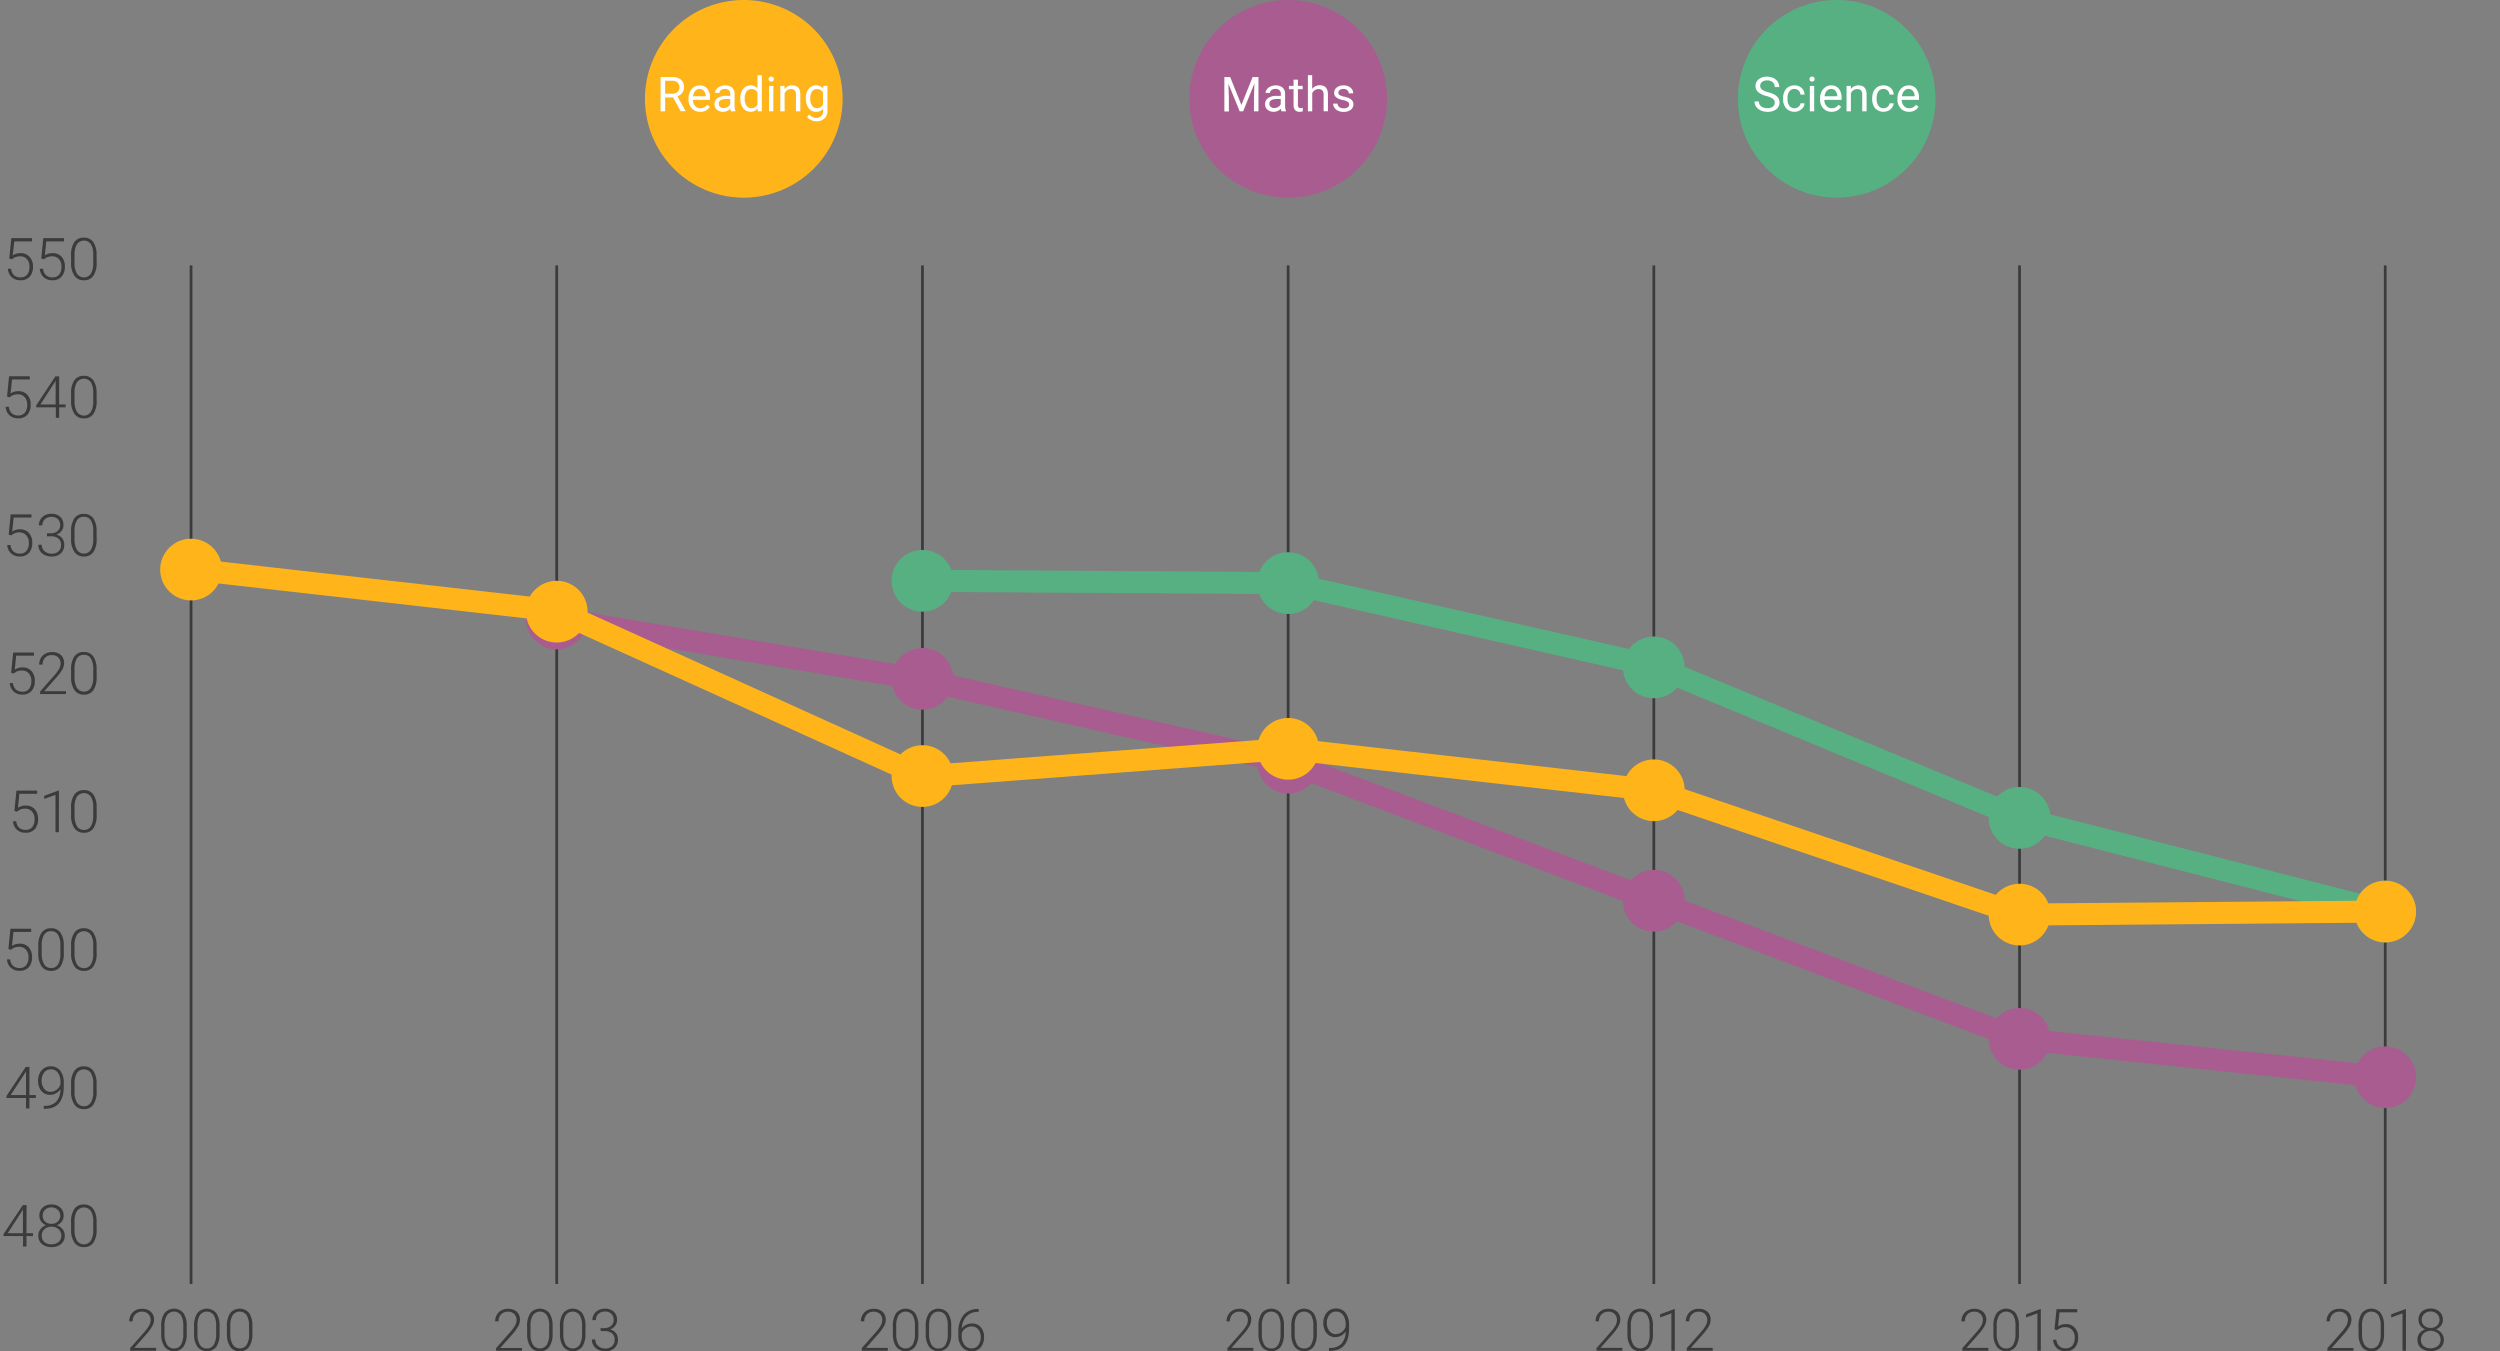 <svg xmlns="http://www.w3.org/2000/svg" width="985" height="532.42"><rect width="100%" height="100%" fill="#808080" stroke="none"/><defs><style>.cls-1,.cls-3,.cls-5,.cls-8{fill:none}.cls-1{stroke:#3b3b3b;stroke-width:1.08px}.cls-1,.cls-3,.cls-5,.cls-8{stroke-miterlimit:10}.cls-2{fill:#3b3b3b}.cls-3{stroke:#a85c8f}.cls-3,.cls-5,.cls-8{stroke-linecap:round;stroke-width:8.68px}.cls-5{stroke:#57b082}.cls-6{fill:#a85c8f}.cls-7{fill:#57b082}.cls-8{stroke:#ffb41a}.cls-9{fill:#ffb41a}.cls-10{fill:#fff}</style></defs><g id="bubbles"><path class="cls-1" d="M795.7 505.9V104.57M75.27 505.9V104.57M219.35 505.9V104.57M363.44 505.9V104.57M507.53 505.9V104.57M651.61 505.9V104.57M939.78 505.9V104.57"/><path class="cls-2" d="M10.43 485.88H13V487h-2.57v4.13H9.08V487H1.39v-.77L9 474.8h1.47zm-7.39 0h6v-9.34l-.6 1zM25.08 479a3.68 3.68 0 0 1-.74 2.27 4.25 4.25 0 0 1-1.95 1.48 4.79 4.79 0 0 1 2.27 1.56 3.9 3.9 0 0 1 .85 2.5 4.15 4.15 0 0 1-1.43 3.33 5.6 5.6 0 0 1-3.77 1.22 5.59 5.59 0 0 1-3.79-1.22 4.17 4.17 0 0 1-1.42-3.33 4 4 0 0 1 .82-2.49 4.61 4.61 0 0 1 2.25-1.57 4.17 4.17 0 0 1-1.94-1.48 3.85 3.85 0 0 1-.71-2.27 4.18 4.18 0 0 1 1.3-3.23 4.91 4.91 0 0 1 3.47-1.21 4.9 4.9 0 0 1 3.47 1.22 4.16 4.16 0 0 1 1.32 3.22zm-.92 7.82a3.21 3.21 0 0 0-1.09-2.51 4 4 0 0 0-2.78-1 4 4 0 0 0-2.77 1 3.23 3.23 0 0 0-1.08 2.53 3.15 3.15 0 0 0 1 2.48 4.11 4.11 0 0 0 2.83.93 4.14 4.14 0 0 0 2.8-.92 3.15 3.15 0 0 0 1.09-2.5zm-.42-7.82a3.13 3.13 0 0 0-1-2.34 3.42 3.42 0 0 0-2.48-.94 3.47 3.47 0 0 0-2.48.9 3.16 3.16 0 0 0-.95 2.38 3 3 0 0 0 .95 2.31 3.51 3.51 0 0 0 2.49.88 3.56 3.56 0 0 0 2.48-.88 3 3 0 0 0 .99-2.31zM38.08 484.33a9 9 0 0 1-1.27 5.25 4.26 4.26 0 0 1-3.74 1.79 4.32 4.32 0 0 1-3.71-1.75A8.71 8.71 0 0 1 28 484.5v-2.93a8.89 8.89 0 0 1 1.28-5.22 4.34 4.34 0 0 1 3.74-1.78 4.34 4.34 0 0 1 3.71 1.72 8.56 8.56 0 0 1 1.32 5zm-1.34-2.93a8 8 0 0 0-.92-4.24 3.38 3.38 0 0 0-5.51 0 7.74 7.74 0 0 0-.94 4.15v3.21a8 8 0 0 0 .95 4.28 3.29 3.29 0 0 0 5.48 0 8 8 0 0 0 .94-4.24zM11.59 431.46h2.55v1.14h-2.55v4.13h-1.34v-4.13h-7.7v-.77l7.57-11.45h1.47zm-7.39 0h6.05v-9.34l-.6 1zM23.81 429.16a5 5 0 0 1-1.81 1.63 4.75 4.75 0 0 1-2.32.58 4.33 4.33 0 0 1-2.46-.72 4.74 4.74 0 0 1-1.65-2 6.56 6.56 0 0 1-.58-2.78 6.88 6.88 0 0 1 .62-2.94 5 5 0 0 1 1.74-2.06 4.61 4.61 0 0 1 2.58-.74 4.61 4.61 0 0 1 3.83 1.73 7.71 7.71 0 0 1 1.37 4.89V428q0 4.42-1.89 6.65t-5.76 2.22h-.24v-1.17h.47a5.94 5.94 0 0 0 4.5-1.7 7.14 7.14 0 0 0 1.6-4.84zm-3.93 1a3.89 3.89 0 0 0 2.42-.8 4.26 4.26 0 0 0 1.52-2.07v-.78a6.31 6.31 0 0 0-1-3.86 3.36 3.36 0 0 0-2.82-1.33 3.2 3.2 0 0 0-2.61 1.28 5.07 5.07 0 0 0-1 3.24 4.89 4.89 0 0 0 1 3.12 3.08 3.08 0 0 0 2.49 1.24zM38.08 429.91a9 9 0 0 1-1.27 5.25 4.26 4.26 0 0 1-3.74 1.84 4.32 4.32 0 0 1-3.71-1.75 8.73 8.73 0 0 1-1.36-5.17v-2.93a8.89 8.89 0 0 1 1.28-5.22 4.32 4.32 0 0 1 3.74-1.78 4.34 4.34 0 0 1 3.71 1.72 8.56 8.56 0 0 1 1.32 5zM36.74 427a7.94 7.94 0 0 0-.92-4.24 3.38 3.38 0 0 0-5.51 0 7.74 7.74 0 0 0-.94 4.15v3.21a8 8 0 0 0 .95 4.28 3.29 3.29 0 0 0 5.48 0 8 8 0 0 0 .94-4.24zM5.67 319.51l.8-8h8.17v1.24h-7l-.57 5.53a5.32 5.32 0 0 1 3.08-.9 4.56 4.56 0 0 1 3.53 1.44 5.48 5.48 0 0 1 1.32 3.86 5.82 5.82 0 0 1-1.28 4 4.6 4.6 0 0 1-3.61 1.42 5 5 0 0 1-3.46-1.19 4.87 4.87 0 0 1-1.51-3.33H6.4a3.94 3.94 0 0 0 1.13 2.53 3.66 3.66 0 0 0 2.55.86 3.21 3.21 0 0 0 2.65-1.11 5 5 0 0 0 .89-3.17 4.24 4.24 0 0 0-1-2.93 3.43 3.43 0 0 0-2.73-1.14 4.91 4.91 0 0 0-1.66.25 4.52 4.52 0 0 0-1.49.93zM23.2 327.89h-1.34v-14.74l-4.45 1.65v-1.25l5.59-2.07h.22zM38.08 321.07a9 9 0 0 1-1.27 5.25 4.26 4.26 0 0 1-3.74 1.79 4.31 4.31 0 0 1-3.71-1.76 8.68 8.68 0 0 1-1.36-5.11v-2.93a8.89 8.89 0 0 1 1.28-5.22 4.32 4.32 0 0 1 3.74-1.78 4.36 4.36 0 0 1 3.74 1.69 8.62 8.62 0 0 1 1.32 5.05zm-1.34-2.93a8 8 0 0 0-.92-4.25 3.39 3.39 0 0 0-5.51 0 7.74 7.74 0 0 0-.94 4.15v3.21a8 8 0 0 0 .95 4.28 3.08 3.08 0 0 0 2.75 1.47 3 3 0 0 0 2.73-1.45 8 8 0 0 0 .94-4.25zM3.31 373.93l.8-8h8.18v1.24h-7l-.58 5.53a5.34 5.34 0 0 1 3.08-.9 4.55 4.55 0 0 1 3.53 1.44 5.48 5.48 0 0 1 1.31 3.83 5.77 5.77 0 0 1-1.28 4 4.58 4.58 0 0 1-3.6 1.42 4.93 4.93 0 0 1-3.46-1.19 4.83 4.83 0 0 1-1.54-3.3H4a3.89 3.89 0 0 0 1.14 2.53 3.66 3.66 0 0 0 2.55.86 3.19 3.19 0 0 0 2.64-1.11 4.92 4.92 0 0 0 .89-3.17 4.25 4.25 0 0 0-1-2.93 3.42 3.42 0 0 0-2.72-1.14 5.24 5.24 0 0 0-1.67.25 4.52 4.52 0 0 0-1.49.93zM25.14 375.49a9 9 0 0 1-1.27 5.25 4.26 4.26 0 0 1-3.74 1.79 4.32 4.32 0 0 1-3.71-1.75 8.66 8.66 0 0 1-1.33-5.12v-2.93a8.89 8.89 0 0 1 1.28-5.22 4.3 4.3 0 0 1 3.74-1.78 4.34 4.34 0 0 1 3.71 1.72 8.56 8.56 0 0 1 1.32 5zm-1.35-2.93a8 8 0 0 0-.91-4.24 3.06 3.06 0 0 0-2.77-1.44 3.07 3.07 0 0 0-2.74 1.4 7.74 7.74 0 0 0-.94 4.15v3.21a7.92 7.92 0 0 0 .95 4.28 3.08 3.08 0 0 0 2.75 1.48 3 3 0 0 0 2.73-1.4 8 8 0 0 0 .93-4.25zM38.08 375.49a9 9 0 0 1-1.27 5.25 4.26 4.26 0 0 1-3.74 1.79 4.32 4.32 0 0 1-3.71-1.75 8.73 8.73 0 0 1-1.36-5.12v-2.93a8.89 8.89 0 0 1 1.28-5.22 4.32 4.32 0 0 1 3.74-1.78 4.34 4.34 0 0 1 3.71 1.72 8.56 8.56 0 0 1 1.32 5zm-1.34-2.93a7.94 7.94 0 0 0-.92-4.24 3.38 3.38 0 0 0-5.51 0 7.74 7.74 0 0 0-.94 4.15v3.21a8 8 0 0 0 .95 4.28 3.08 3.08 0 0 0 2.75 1.48A3 3 0 0 0 35.8 380a8 8 0 0 0 .94-4.25zM4.39 265.09l.8-8h8.18v1.24h-7l-.57 5.53a5.29 5.29 0 0 1 3.07-.9 4.55 4.55 0 0 1 3.53 1.44 5.46 5.46 0 0 1 1.31 3.83 5.74 5.74 0 0 1-1.28 4 4.55 4.55 0 0 1-3.6 1.43 5 5 0 0 1-3.46-1.19 4.88 4.88 0 0 1-1.52-3.33h1.27a3.92 3.92 0 0 0 1.14 2.53 3.66 3.66 0 0 0 2.55.86 3.17 3.17 0 0 0 2.64-1.11 4.94 4.94 0 0 0 .9-3.17 4.28 4.28 0 0 0-1-2.93 3.45 3.45 0 0 0-2.73-1.14 5.25 5.25 0 0 0-1.67.24 4.74 4.74 0 0 0-1.49.94zM26 273.47H15.79v-1l5.6-6.35a15 15 0 0 0 1.94-2.65 4.56 4.56 0 0 0 .53-2 3.28 3.28 0 0 0-.91-2.45 3.39 3.39 0 0 0-2.5-.9 3.55 3.55 0 0 0-2.67 1 3.83 3.83 0 0 0-1 2.74h-1.35a5.16 5.16 0 0 1 .62-2.51 4.48 4.48 0 0 1 1.78-1.78 5.27 5.27 0 0 1 2.62-.65 4.92 4.92 0 0 1 3.55 1.15 4.2 4.2 0 0 1 1.26 3.21 5.4 5.4 0 0 1-.71 2.51 19.12 19.12 0 0 1-2.55 3.39l-4.56 5.15H26zM38.08 266.65a9 9 0 0 1-1.27 5.25 4.29 4.29 0 0 1-3.74 1.79 4.31 4.31 0 0 1-3.71-1.76 8.68 8.68 0 0 1-1.36-5.11v-2.93a9 9 0 0 1 1.28-5.23 4.33 4.33 0 0 1 3.74-1.77 4.36 4.36 0 0 1 3.71 1.71 8.6 8.6 0 0 1 1.32 5zm-1.34-2.93a8 8 0 0 0-.92-4.25 3 3 0 0 0-2.77-1.47 3.06 3.06 0 0 0-2.74 1.4 7.73 7.73 0 0 0-.94 4.14v3.22a8 8 0 0 0 .95 4.27 3.29 3.29 0 0 0 5.48 0 8 8 0 0 0 .94-4.25zM3.41 210.67l.8-8h8.18v1.25h-7l-.58 5.53a5.34 5.34 0 0 1 3.08-.9A4.55 4.55 0 0 1 11.4 210a5.45 5.45 0 0 1 1.31 3.82 5.8 5.8 0 0 1-1.28 4 4.58 4.58 0 0 1-3.6 1.43 5 5 0 0 1-3.46-1.19 4.86 4.86 0 0 1-1.52-3.34h1.29a3.92 3.92 0 0 0 1.14 2.54 3.64 3.64 0 0 0 2.55.86 3.16 3.16 0 0 0 2.64-1.12 4.89 4.89 0 0 0 .89-3.16 4.24 4.24 0 0 0-1-2.93 3.43 3.43 0 0 0-2.73-1.14A5.19 5.19 0 0 0 6 210a4.57 4.57 0 0 0-1.49.94zM18.51 210.14h1.39a4.7 4.7 0 0 0 2-.41 2.94 2.94 0 0 0 1.8-2.73 3.33 3.33 0 0 0-.89-2.46 3.45 3.45 0 0 0-2.55-.88 3.64 3.64 0 0 0-2.58.92 3.16 3.16 0 0 0-1 2.44h-1.35a4.34 4.34 0 0 1 2.41-4.02 5.56 5.56 0 0 1 2.52-.57 4.87 4.87 0 0 1 3.5 1.21A4.35 4.35 0 0 1 25 207a3.58 3.58 0 0 1-.74 2.17 4.51 4.51 0 0 1-2.05 1.49 4.16 4.16 0 0 1 2.31 1.46 4 4 0 0 1 .79 2.48A4.42 4.42 0 0 1 24 218a5.18 5.18 0 0 1-3.66 1.28 6.08 6.08 0 0 1-2.68-.58 4.34 4.34 0 0 1-2.56-4.08h1.35a3.24 3.24 0 0 0 1.09 2.54 4 4 0 0 0 2.8 1 3.84 3.84 0 0 0 2.71-.9 3.33 3.33 0 0 0 1-2.59 3.06 3.06 0 0 0-1.05-2.5 4.74 4.74 0 0 0-3.09-.86h-1.4zM38.08 212.23a9 9 0 0 1-1.27 5.25 4.29 4.29 0 0 1-3.74 1.79 4.33 4.33 0 0 1-3.71-1.76A8.68 8.68 0 0 1 28 212.4v-2.93a9 9 0 0 1 1.28-5.23 4.33 4.33 0 0 1 3.74-1.77 4.36 4.36 0 0 1 3.71 1.71 8.6 8.6 0 0 1 1.32 5zm-1.34-2.93a8 8 0 0 0-.92-4.25 3 3 0 0 0-2.77-1.43 3.06 3.06 0 0 0-2.74 1.4 7.7 7.7 0 0 0-.94 4.14v3.21a8 8 0 0 0 .95 4.28 3.29 3.29 0 0 0 5.48 0 8 8 0 0 0 .94-4.25zM2.77 156.25l.79-8h8.18v1.25h-7l-.57 5.53a5.29 5.29 0 0 1 3.07-.9 4.57 4.57 0 0 1 3.53 1.43 5.45 5.45 0 0 1 1.31 3.83 5.75 5.75 0 0 1-1.28 4 4.58 4.58 0 0 1-3.6 1.43 5 5 0 0 1-3.46-1.19 4.9 4.9 0 0 1-1.52-3.34H3.5a3.87 3.87 0 0 0 1.13 2.54 3.66 3.66 0 0 0 2.55.86 3.18 3.18 0 0 0 2.64-1.12 4.9 4.9 0 0 0 .9-3.16 4.28 4.28 0 0 0-1-2.93A3.45 3.45 0 0 0 7 155.37a5.15 5.15 0 0 0-1.66.24 4.6 4.6 0 0 0-1.5.94zM23.31 159.36h2.54v1.13h-2.54v4.13H22v-4.13h-7.73v-.76l7.56-11.46h1.48zm-7.39 0h6V150l-.6 1zM38.08 157.81a9 9 0 0 1-1.27 5.25 4.29 4.29 0 0 1-3.74 1.79 4.33 4.33 0 0 1-3.71-1.76A8.68 8.68 0 0 1 28 158v-2.93a9 9 0 0 1 1.28-5.23 4.33 4.33 0 0 1 3.74-1.77 4.36 4.36 0 0 1 3.71 1.71 8.6 8.6 0 0 1 1.32 5.05zm-1.34-2.93a8 8 0 0 0-.92-4.25 3.38 3.38 0 0 0-5.51 0 7.7 7.7 0 0 0-.94 4.14V158a8 8 0 0 0 .95 4.28 3.29 3.29 0 0 0 5.48 0 8 8 0 0 0 .94-4.25zM3.66 101.83l.8-8h8.17v1.27h-7L5 100.62a5.39 5.39 0 0 1 3.08-.89 4.52 4.52 0 0 1 3.52 1.43A5.45 5.45 0 0 1 13 105a5.8 5.8 0 0 1-1.28 4 4.62 4.62 0 0 1-3.61 1.43 5 5 0 0 1-3.46-1.19 4.87 4.87 0 0 1-1.55-3.34h1.29a3.91 3.91 0 0 0 1.13 2.54 3.66 3.66 0 0 0 2.55.85 3.21 3.21 0 0 0 2.65-1.11 5 5 0 0 0 .89-3.16 4.28 4.28 0 0 0-1-2.94A3.48 3.48 0 0 0 7.88 101a5.15 5.15 0 0 0-1.66.24 4.4 4.4 0 0 0-1.49.94zM16.26 101.83l.79-8h8.18v1.27h-7l-.57 5.52a5.36 5.36 0 0 1 3.07-.89 4.54 4.54 0 0 1 3.53 1.43 5.45 5.45 0 0 1 1.29 3.84 5.75 5.75 0 0 1-1.28 4 4.58 4.58 0 0 1-3.6 1.43 5 5 0 0 1-3.46-1.19 4.92 4.92 0 0 1-1.52-3.34H17a3.87 3.87 0 0 0 1.13 2.54 3.66 3.66 0 0 0 2.55.85 3.17 3.17 0 0 0 2.64-1.11 4.9 4.9 0 0 0 .9-3.16 4.33 4.33 0 0 0-1-2.94 3.48 3.48 0 0 0-2.74-1.08 5.15 5.15 0 0 0-1.66.24 4.43 4.43 0 0 0-1.5.94zM38.08 103.39a9 9 0 0 1-1.27 5.25 4.29 4.29 0 0 1-3.74 1.79 4.33 4.33 0 0 1-3.71-1.76 8.7 8.7 0 0 1-1.36-5.11v-2.94a8.93 8.93 0 0 1 1.28-5.22 4.33 4.33 0 0 1 3.74-1.77 4.36 4.36 0 0 1 3.71 1.71 8.58 8.58 0 0 1 1.32 5zm-1.34-2.93a8 8 0 0 0-.92-4.25 3.38 3.38 0 0 0-5.51 0 7.68 7.68 0 0 0-.94 4.14v3.21a8 8 0 0 0 .95 4.28 3.3 3.3 0 0 0 5.48 0 8 8 0 0 0 .94-4.25z"/><path class="cls-3" d="M363.44 267.83l-144.09-24.15M507.53 300.49l-144.09-32.66M651.61 354.91l-144.08-54.42M795.7 409.33l-144.09-54.42"/><path fill="none" d="M363.44 228.84l-115.27.9"/><path class="cls-5" d="M507.53 229.74l-144.09-.9M651.61 262.39l-144.08-32.65M795.7 322.25l-144.09-59.86"/><path class="cls-2" d="M61.52 532.18H51.27v-1l5.61-6.36a14.48 14.48 0 0 0 1.93-2.65 4.38 4.38 0 0 0 .54-2 3.32 3.32 0 0 0-.91-2.45 3.38 3.38 0 0 0-2.51-.91 3.52 3.52 0 0 0-2.66 1.06 3.78 3.78 0 0 0-1 2.74h-1.36a5.12 5.12 0 0 1 .63-2.52 4.46 4.46 0 0 1 1.77-1.78 5.27 5.27 0 0 1 2.62-.64 4.92 4.92 0 0 1 3.51 1.18 4.14 4.14 0 0 1 1.27 3.15 5.39 5.39 0 0 1-.72 2.5 18.29 18.29 0 0 1-2.51 3.4l-4.56 5.15h8.6zM73.57 525.37a9.12 9.12 0 0 1-1.27 5.25 4.81 4.81 0 0 1-7.46 0 8.7 8.7 0 0 1-1.32-5.11v-2.91a8.86 8.86 0 0 1 1.28-5.22 4.85 4.85 0 0 1 7.44-.06 8.52 8.52 0 0 1 1.33 5zm-1.35-2.93a8 8 0 0 0-.92-4.25 3.37 3.37 0 0 0-5.5 0 7.67 7.67 0 0 0-1 4.14v3.21a8 8 0 0 0 1 4.28 3.07 3.07 0 0 0 2.76 1.48 3 3 0 0 0 2.72-1.44 8 8 0 0 0 .94-4.25zM86.51 525.37a9 9 0 0 1-1.27 5.25 4.81 4.81 0 0 1-7.46 0 8.7 8.7 0 0 1-1.32-5.11v-2.91a8.93 8.93 0 0 1 1.28-5.22 4.85 4.85 0 0 1 7.44-.06 8.52 8.52 0 0 1 1.33 5zm-1.35-2.93a8 8 0 0 0-.91-4.25 3.38 3.38 0 0 0-5.51 0 7.67 7.67 0 0 0-.95 4.14v3.21a8 8 0 0 0 .95 4.28 3.09 3.09 0 0 0 2.76 1.48 3 3 0 0 0 2.72-1.44 8 8 0 0 0 .94-4.25zM99.45 525.37a9 9 0 0 1-1.27 5.25 4.29 4.29 0 0 1-3.74 1.79 4.33 4.33 0 0 1-3.71-1.76 8.63 8.63 0 0 1-1.33-5.11v-2.94a8.93 8.93 0 0 1 1.28-5.22 4.86 4.86 0 0 1 7.45-.06 8.6 8.6 0 0 1 1.32 5zm-1.35-2.93a8 8 0 0 0-.91-4.25 3.38 3.38 0 0 0-5.51 0 7.68 7.68 0 0 0-.94 4.14v3.21a7.89 7.89 0 0 0 1 4.28 3.3 3.3 0 0 0 5.48 0 8 8 0 0 0 .93-4.25zM205.68 532.18h-10.24v-1l5.6-6.36a14.48 14.48 0 0 0 1.93-2.65 4.38 4.38 0 0 0 .54-2 3.28 3.28 0 0 0-.91-2.45 3.35 3.35 0 0 0-2.5-.91 3.56 3.56 0 0 0-2.67 1.06 3.77 3.77 0 0 0-1 2.74h-1.34a5.23 5.23 0 0 1 .62-2.52 4.55 4.55 0 0 1 1.78-1.78 5.24 5.24 0 0 1 2.62-.64 4.92 4.92 0 0 1 3.51 1.18 4.17 4.17 0 0 1 1.26 3.21 5.49 5.49 0 0 1-.71 2.5 18.77 18.77 0 0 1-2.51 3.4l-4.56 5.15h8.59zM217.73 525.37a9 9 0 0 1-1.27 5.25 4.29 4.29 0 0 1-3.74 1.79 4.33 4.33 0 0 1-3.71-1.76 8.7 8.7 0 0 1-1.33-5.11v-2.94a8.93 8.93 0 0 1 1.28-5.22 4.86 4.86 0 0 1 7.45-.06 8.6 8.6 0 0 1 1.32 5zm-1.35-2.93a8 8 0 0 0-.91-4.25 3.38 3.38 0 0 0-5.51 0 7.68 7.68 0 0 0-.94 4.14v3.21a7.89 7.89 0 0 0 .95 4.28 3.3 3.3 0 0 0 5.48 0 8 8 0 0 0 .93-4.25zM230.67 525.37a9.13 9.13 0 0 1-1.26 5.25 4.81 4.81 0 0 1-7.46 0 8.77 8.77 0 0 1-1.33-5.11v-2.91a8.93 8.93 0 0 1 1.28-5.22 4.86 4.86 0 0 1 7.45-.06 8.53 8.53 0 0 1 1.32 5zm-1.34-2.93a8 8 0 0 0-.92-4.25 3.38 3.38 0 0 0-5.51 0 7.77 7.77 0 0 0-.94 4.14v3.21a8 8 0 0 0 .95 4.28 3.3 3.3 0 0 0 5.48 0 8 8 0 0 0 .94-4.25zM236.59 523.28H238a4.73 4.73 0 0 0 2-.41 2.94 2.94 0 0 0 1.78-2.77 3.33 3.33 0 0 0-.89-2.46 3.45 3.45 0 0 0-2.55-.89 3.65 3.65 0 0 0-2.58.93 3.16 3.16 0 0 0-1 2.44h-1.35a4.34 4.34 0 0 1 2.41-3.94 5.56 5.56 0 0 1 2.52-.57 4.87 4.87 0 0 1 3.5 1.21 4.35 4.35 0 0 1 1.28 3.33 3.58 3.58 0 0 1-.74 2.17 4.51 4.51 0 0 1-2 1.49 4.16 4.16 0 0 1 2.31 1.46 4 4 0 0 1 .79 2.48 4.42 4.42 0 0 1-1.37 3.38 5.18 5.18 0 0 1-3.66 1.28 6.23 6.23 0 0 1-2.68-.58 4.47 4.47 0 0 1-1.89-1.64 4.4 4.4 0 0 1-.67-2.44h1.35a3.24 3.24 0 0 0 1.09 2.54 4 4 0 0 0 2.8 1 3.83 3.83 0 0 0 2.71-.89 3.33 3.33 0 0 0 1-2.59 3.06 3.06 0 0 0-1.05-2.5 4.74 4.74 0 0 0-3.09-.87h-1.35zM349.78 532.18h-10.24v-1l5.6-6.36a14.63 14.63 0 0 0 1.94-2.65 4.38 4.38 0 0 0 .54-2 3.32 3.32 0 0 0-.91-2.45 3.39 3.39 0 0 0-2.51-.91 3.56 3.56 0 0 0-2.67 1.06 3.81 3.81 0 0 0-1 2.74h-1.34a5.23 5.23 0 0 1 .62-2.52 4.55 4.55 0 0 1 1.78-1.78 5.27 5.27 0 0 1 2.62-.64 4.92 4.92 0 0 1 3.51 1.18A4.17 4.17 0 0 1 349 520a5.37 5.37 0 0 1-.71 2.5 18.29 18.29 0 0 1-2.51 3.4l-4.56 5.15h8.59zM361.83 525.37a9.13 9.13 0 0 1-1.26 5.25 4.81 4.81 0 0 1-7.46 0 8.77 8.77 0 0 1-1.33-5.11v-2.91a8.93 8.93 0 0 1 1.28-5.22 4.86 4.86 0 0 1 7.45-.06 8.6 8.6 0 0 1 1.32 5zm-1.34-2.93a8 8 0 0 0-.92-4.25 3.38 3.38 0 0 0-5.51 0 7.68 7.68 0 0 0-.94 4.14v3.21a8 8 0 0 0 .95 4.28 3.3 3.3 0 0 0 5.48 0 8 8 0 0 0 .94-4.25zM374.78 525.37a9.12 9.12 0 0 1-1.27 5.25 4.81 4.81 0 0 1-7.46 0 8.7 8.7 0 0 1-1.32-5.11v-2.91a8.86 8.86 0 0 1 1.28-5.22 4.85 4.85 0 0 1 7.44-.06 8.52 8.52 0 0 1 1.33 5zm-1.35-2.93a8 8 0 0 0-.92-4.25 3.37 3.37 0 0 0-5.5 0 7.67 7.67 0 0 0-.95 4.14v3.21a8 8 0 0 0 .95 4.28 3.07 3.07 0 0 0 2.76 1.48 3 3 0 0 0 2.72-1.44 8 8 0 0 0 .94-4.25zM385.6 515.71v1.17h-.16a6.14 6.14 0 0 0-4.61 1.72 7.2 7.2 0 0 0-1.87 4.8 4.54 4.54 0 0 1 1.72-1.44 5.25 5.25 0 0 1 2.34-.51 4.27 4.27 0 0 1 3.43 1.49 5.77 5.77 0 0 1 1.27 3.89 6.82 6.82 0 0 1-.59 2.87 4.52 4.52 0 0 1-4.25 2.71 4.83 4.83 0 0 1-3.82-1.7 6.5 6.5 0 0 1-1.47-4.4V525a10.4 10.4 0 0 1 2-6.8 7.08 7.08 0 0 1 5.67-2.45zm-2.8 6.91a4.14 4.14 0 0 0-2.38.75 3.67 3.67 0 0 0-1.48 1.93v1.14a5.35 5.35 0 0 0 1.09 3.48 3.52 3.52 0 0 0 2.85 1.34 3.05 3.05 0 0 0 2.54-1.24 5 5 0 0 0 1-3.14 4.68 4.68 0 0 0-1-3.1 3.21 3.21 0 0 0-2.62-1.16zM493.83 532.18h-10.24v-1l5.61-6.36a15 15 0 0 0 1.93-2.65 4.38 4.38 0 0 0 .54-2 3.32 3.32 0 0 0-.91-2.45 3.38 3.38 0 0 0-2.51-.91 3.52 3.52 0 0 0-2.66 1.06 3.78 3.78 0 0 0-1 2.74h-1.34a5.12 5.12 0 0 1 .63-2.52 4.46 4.46 0 0 1 1.77-1.78 5.27 5.27 0 0 1 2.62-.64 4.92 4.92 0 0 1 3.51 1.18A4.17 4.17 0 0 1 493 520a5.39 5.39 0 0 1-.72 2.5 18.29 18.29 0 0 1-2.51 3.4l-4.56 5.15h8.59zM505.89 525.37a9.12 9.12 0 0 1-1.27 5.25 4.81 4.81 0 0 1-7.46 0 8.7 8.7 0 0 1-1.32-5.11v-2.91a8.86 8.86 0 0 1 1.28-5.22 4.85 4.85 0 0 1 7.44-.06 8.52 8.52 0 0 1 1.33 5zm-1.35-2.93a8 8 0 0 0-.92-4.25 3.37 3.37 0 0 0-5.5 0 7.67 7.67 0 0 0-.95 4.14v3.21a8 8 0 0 0 .95 4.28 3.07 3.07 0 0 0 2.76 1.48 3 3 0 0 0 2.72-1.44 8 8 0 0 0 .94-4.25zM518.83 525.37a9 9 0 0 1-1.27 5.25 4.81 4.81 0 0 1-7.46 0 8.7 8.7 0 0 1-1.32-5.11v-2.91a8.86 8.86 0 0 1 1.28-5.22 4.85 4.85 0 0 1 7.44-.06 8.52 8.52 0 0 1 1.33 5zm-1.35-2.93a8 8 0 0 0-.91-4.25 3.38 3.38 0 0 0-5.51 0 7.67 7.67 0 0 0-.95 4.14v3.21a8 8 0 0 0 .95 4.28 3.08 3.08 0 0 0 2.76 1.48 3 3 0 0 0 2.72-1.44 8 8 0 0 0 .94-4.25zM530.18 524.62a5.16 5.16 0 0 1-1.79 1.63 4.83 4.83 0 0 1-2.31.58 4.29 4.29 0 0 1-2.46-.72 4.7 4.7 0 0 1-1.65-2 6.55 6.55 0 0 1-.59-2.77 6.81 6.81 0 0 1 .63-3 4.83 4.83 0 0 1 1.74-2.06 4.56 4.56 0 0 1 2.58-.73 4.62 4.62 0 0 1 3.83 1.72 7.71 7.71 0 0 1 1.37 4.89v1.22q0 4.42-1.89 6.64t-5.76 2.23h-.25v-1.17h.47a6 6 0 0 0 4.46-1.66 7.1 7.1 0 0 0 1.62-4.8zm-3.93 1a4 4 0 0 0 2.42-.8 4.4 4.4 0 0 0 1.52-2.08V522a6.28 6.28 0 0 0-1-3.86 3.32 3.32 0 0 0-2.8-1.37 3.19 3.19 0 0 0-2.62 1.28 5 5 0 0 0-1 3.23 4.91 4.91 0 0 0 1 3.12 3.12 3.12 0 0 0 2.48 1.26zM639.21 532.18H629v-1l5.6-6.36a14 14 0 0 0 1.93-2.65 4.38 4.38 0 0 0 .54-2 3.28 3.28 0 0 0-.91-2.45 3.35 3.35 0 0 0-2.5-.91 3.56 3.56 0 0 0-2.67 1.06 3.81 3.81 0 0 0-1 2.74h-1.34a5.23 5.23 0 0 1 .62-2.52 4.55 4.55 0 0 1 1.78-1.78 5.24 5.24 0 0 1 2.62-.64 4.92 4.92 0 0 1 3.51 1.18 4.17 4.17 0 0 1 1.22 3.15 5.37 5.37 0 0 1-.71 2.5 18.77 18.77 0 0 1-2.51 3.4l-4.56 5.15h8.59zM651.26 525.37a9 9 0 0 1-1.27 5.25 4.29 4.29 0 0 1-3.74 1.79 4.33 4.33 0 0 1-3.71-1.76 8.7 8.7 0 0 1-1.33-5.11v-2.94a8.93 8.93 0 0 1 1.28-5.22 4.86 4.86 0 0 1 7.45-.06 8.6 8.6 0 0 1 1.32 5zm-1.34-2.93a8 8 0 0 0-.92-4.25 3.38 3.38 0 0 0-5.51 0 7.68 7.68 0 0 0-.94 4.14v3.21a7.89 7.89 0 0 0 1 4.28 3.3 3.3 0 0 0 5.48 0 8 8 0 0 0 .94-4.25zM659.88 532.18h-1.35v-14.73l-4.44 1.65v-1.26l5.57-2.06h.22zM674.82 532.18h-10.24v-1l5.61-6.36a15 15 0 0 0 1.93-2.65 4.38 4.38 0 0 0 .54-2 3.32 3.32 0 0 0-.91-2.45 3.38 3.38 0 0 0-2.51-.91 3.52 3.52 0 0 0-2.66 1.06 3.78 3.78 0 0 0-1 2.74h-1.34a5.12 5.12 0 0 1 .63-2.52 4.46 4.46 0 0 1 1.77-1.78 5.27 5.27 0 0 1 2.62-.64 4.92 4.92 0 0 1 3.51 1.18A4.17 4.17 0 0 1 674 520a5.39 5.39 0 0 1-.72 2.5 18.29 18.29 0 0 1-2.51 3.4l-4.56 5.15h8.59zM927.27 532.18H917v-1l5.6-6.36a14.48 14.48 0 0 0 1.93-2.65 4.38 4.38 0 0 0 .54-2 3.28 3.28 0 0 0-.91-2.45 3.35 3.35 0 0 0-2.5-.91 3.56 3.56 0 0 0-2.67 1.06 3.78 3.78 0 0 0-1 2.74h-1.33a5.23 5.23 0 0 1 .62-2.52 4.55 4.55 0 0 1 1.78-1.78 5.24 5.24 0 0 1 2.62-.64 4.92 4.92 0 0 1 3.51 1.18 4.17 4.17 0 0 1 1.26 3.21 5.49 5.49 0 0 1-.71 2.5 18.77 18.77 0 0 1-2.51 3.4l-4.56 5.15h8.59zM939.32 525.37a9 9 0 0 1-1.27 5.25 4.29 4.29 0 0 1-3.74 1.79 4.33 4.33 0 0 1-3.71-1.76 8.63 8.63 0 0 1-1.33-5.11v-2.94a8.93 8.93 0 0 1 1.28-5.22 4.86 4.86 0 0 1 7.45-.06 8.6 8.6 0 0 1 1.32 5zm-1.32-2.93a8 8 0 0 0-.91-4.25 3.38 3.38 0 0 0-5.51 0 7.68 7.68 0 0 0-.94 4.14v3.21a7.89 7.89 0 0 0 .95 4.28 3.3 3.3 0 0 0 5.48 0 8 8 0 0 0 .93-4.25zM947.94 532.18h-1.35v-14.73l-4.45 1.65v-1.26l5.57-2.06h.23zM962.5 520a3.71 3.71 0 0 1-.74 2.28 4.32 4.32 0 0 1-2 1.48 4.79 4.79 0 0 1 2.27 1.56 3.89 3.89 0 0 1 .85 2.49 4.15 4.15 0 0 1-1.43 3.33 6.42 6.42 0 0 1-7.56 0 4.14 4.14 0 0 1-1.42-3.33 4 4 0 0 1 .82-2.48 4.54 4.54 0 0 1 2.25-1.57 4.24 4.24 0 0 1-1.94-1.48 3.88 3.88 0 0 1-.71-2.28 4.18 4.18 0 0 1 1.3-3.23 5 5 0 0 1 3.47-1.2 4.89 4.89 0 0 1 3.47 1.21 4.16 4.16 0 0 1 1.37 3.22zm-.92 7.82a3.22 3.22 0 0 0-1.09-2.51 4.45 4.45 0 0 0-5.55 0 3.25 3.25 0 0 0-1.08 2.53 3.19 3.19 0 0 0 1 2.49 4.77 4.77 0 0 0 5.63 0 3.13 3.13 0 0 0 1.09-2.47zm-.42-7.83a3.16 3.16 0 0 0-1-2.34 3.79 3.79 0 0 0-5 0 3.13 3.13 0 0 0-1 2.37 3 3 0 0 0 1 2.32 4 4 0 0 0 5 0 3 3 0 0 0 1-2.34zM783.41 532.18h-10.25v-1l5.61-6.36a14.48 14.48 0 0 0 1.93-2.65 4.38 4.38 0 0 0 .54-2 3.28 3.28 0 0 0-.91-2.45 3.38 3.38 0 0 0-2.51-.91 3.52 3.52 0 0 0-2.66 1.06 3.78 3.78 0 0 0-1 2.74h-1.36a5.12 5.12 0 0 1 .63-2.52 4.52 4.52 0 0 1 1.77-1.78 5.27 5.27 0 0 1 2.62-.64 4.92 4.92 0 0 1 3.51 1.18 4.14 4.14 0 0 1 1.27 3.15 5.39 5.39 0 0 1-.72 2.5 18.29 18.29 0 0 1-2.51 3.4l-4.56 5.15h8.6zM795.46 525.37a9 9 0 0 1-1.27 5.25 4.81 4.81 0 0 1-7.46 0 8.7 8.7 0 0 1-1.32-5.11v-2.91a8.86 8.86 0 0 1 1.28-5.22 4.85 4.85 0 0 1 7.44-.06 8.52 8.52 0 0 1 1.33 5zm-1.35-2.93a7.89 7.89 0 0 0-.92-4.25 3.37 3.37 0 0 0-5.5 0 7.67 7.67 0 0 0-1 4.14v3.21a8 8 0 0 0 1 4.28 3.07 3.07 0 0 0 2.76 1.48 3 3 0 0 0 2.72-1.44 8 8 0 0 0 .94-4.25zM804.08 532.18h-1.35v-14.73l-4.45 1.65v-1.26l5.57-2.06h.23zM809.47 523.81l.8-8h8.17v1.25h-7l-.57 5.52a5.39 5.39 0 0 1 3.08-.89 4.55 4.55 0 0 1 3.52 1.43 5.45 5.45 0 0 1 1.32 3.83 5.8 5.8 0 0 1-1.28 4 4.62 4.62 0 0 1-3.61 1.43 5 5 0 0 1-3.46-1.19 4.85 4.85 0 0 1-1.51-3.34h1.29a3.91 3.91 0 0 0 1.13 2.54 3.66 3.66 0 0 0 2.55.85 3.21 3.21 0 0 0 2.65-1.11 5 5 0 0 0 .89-3.16 4.28 4.28 0 0 0-1-2.94 3.48 3.48 0 0 0-2.73-1.13 5.15 5.15 0 0 0-1.66.24 4.57 4.57 0 0 0-1.49.94z"/><circle class="cls-6" cx="219.35" cy="243.68" r="12.16"/><circle class="cls-6" cx="507.53" cy="300.49" r="12.16"/><circle class="cls-7" cx="795.7" cy="322.25" r="12.16"/><circle class="cls-7" cx="939.78" cy="359.15" r="12.16"/><circle class="cls-7" cx="651.61" cy="262.95" r="12.16"/><circle class="cls-7" cx="507.53" cy="229.74" r="12.16"/><circle class="cls-7" cx="363.44" cy="228.84" r="12.16"/><circle class="cls-6" cx="795.7" cy="409.33" r="12.16"/><circle class="cls-6" cx="939.78" cy="424.44" r="12.16"/><circle class="cls-6" cx="651.61" cy="354.91" r="12.16"/><circle class="cls-6" cx="363.44" cy="267.47" r="12.16"/><path class="cls-8" d="M219.35 240.62L75.27 224.3M363.44 305.93l-144.09-65.31M507.53 295.04l-144.09 10.89M651.61 311.37l-144.08-16.33M795.7 360.35l-144.09-48.98"/><circle class="cls-9" cx="75.27" cy="224.41" r="12.16"/><circle class="cls-9" cx="219.35" cy="240.99" r="12.16"/><circle class="cls-9" cx="363.44" cy="305.77" r="12.16"/><circle class="cls-9" cx="507.53" cy="295.04" r="12.16"/><circle class="cls-9" cx="651.61" cy="311.37" r="12.16"/><circle class="cls-9" cx="795.7" cy="360.35" r="12.16"/><path class="cls-3" d="M795.7 409.33l144.08 15.11"/><path class="cls-5" d="M939.78 359.15l-144.08-36.9"/><circle class="cls-9" cx="939.78" cy="359.15" r="12.16"/><path class="cls-8" d="M795.7 360.35l144.08-1.2"/></g><g id="Design"><path class="cls-9" d="M254.11 38.93A38.94 38.94 0 1 0 293 0a38.93 38.93 0 0 0-38.89 38.93z"/><path class="cls-10" d="M265.24 38.4h-3.18v5.47h-1.79V30.36h4.47a5.26 5.26 0 0 1 3.52 1 3.72 3.72 0 0 1 1.22 3 3.62 3.62 0 0 1-.68 2.2 4.06 4.06 0 0 1-1.89 1.4l3.17 5.73v.12h-1.91zm-3.18-1.46h2.74a3.08 3.08 0 0 0 2.11-.68 2.34 2.34 0 0 0 .78-1.84 2.45 2.45 0 0 0-.74-1.93 3.23 3.23 0 0 0-2.16-.68h-2.73zM275.88 44.05a4.39 4.39 0 0 1-3.32-1.34 5 5 0 0 1-1.28-3.59v-.31a6 6 0 0 1 .57-2.67 4.53 4.53 0 0 1 1.59-1.84 4 4 0 0 1 2.22-.66 3.78 3.78 0 0 1 3 1.29 5.6 5.6 0 0 1 1.08 3.69v.72H273a3.62 3.62 0 0 0 .87 2.4 2.72 2.72 0 0 0 2.11.91 3 3 0 0 0 1.54-.37 3.94 3.94 0 0 0 1.1-1l1.05.81a4.21 4.21 0 0 1-3.79 1.96zm-.22-9a2.27 2.27 0 0 0-1.74.76 3.65 3.65 0 0 0-.87 2.12h5v-.13a3.29 3.29 0 0 0-.71-2 2.16 2.16 0 0 0-1.68-.75zM288 43.87a4 4 0 0 1-.24-1.06 3.8 3.8 0 0 1-2.85 1.24 3.55 3.55 0 0 1-2.44-.84 2.73 2.73 0 0 1-.95-2.13 2.83 2.83 0 0 1 1.19-2.43 5.62 5.62 0 0 1 3.36-.87h1.67V37a1.91 1.91 0 0 0-.54-1.43 2.16 2.16 0 0 0-1.59-.54 2.52 2.52 0 0 0-1.54.47 1.37 1.37 0 0 0-.62 1.12h-1.73a2.35 2.35 0 0 1 .54-1.45 3.6 3.6 0 0 1 1.44-1.11 4.91 4.91 0 0 1 2-.41 4 4 0 0 1 2.72.87 3.09 3.09 0 0 1 1 2.39v4.62a5.78 5.78 0 0 0 .35 2.2v.15zm-2.84-1.31a3 3 0 0 0 1.53-.42 2.56 2.56 0 0 0 1-1.09V39h-1.35c-2.1 0-3.15.62-3.15 1.85a1.57 1.57 0 0 0 .53 1.26 2 2 0 0 0 1.41.45zM291.69 38.76a5.85 5.85 0 0 1 1.1-3.71 3.72 3.72 0 0 1 5.66-.2v-5.23h1.71v14.25h-1.57l-.09-1.08a3.71 3.71 0 0 1-5.71-.17 6 6 0 0 1-1.1-3.73zm1.72.2a4.44 4.44 0 0 0 .71 2.67 2.27 2.27 0 0 0 1.94 1 2.5 2.5 0 0 0 2.39-1.46v-4.65a2.52 2.52 0 0 0-2.37-1.42 2.27 2.27 0 0 0-2 1 4.91 4.91 0 0 0-.67 2.9zM302.84 31.16a1 1 0 0 1 .25-.7 1 1 0 0 1 .76-.29 1 1 0 0 1 .76.29 1 1 0 0 1 .26.7 1 1 0 0 1-.26.7 1 1 0 0 1-.76.28 1 1 0 0 1-.76-.28 1 1 0 0 1-.25-.7zm1.85 12.71H303v-10h1.71zM309.06 33.83l.06 1.26a3.64 3.64 0 0 1 3-1.45q3.18 0 3.21 3.59v6.64h-1.71v-6.65a2.33 2.33 0 0 0-.5-1.6 2 2 0 0 0-1.52-.52 2.52 2.52 0 0 0-1.46.44 3.13 3.13 0 0 0-1 1.17v7.16h-1.71v-10zM317.51 38.76A5.85 5.85 0 0 1 318.6 35a3.74 3.74 0 0 1 5.74-.09l.08-1.11H326v9.79a4.06 4.06 0 0 1-1.15 3.07 4.27 4.27 0 0 1-3.11 1.13 5.14 5.14 0 0 1-2.12-.47 3.7 3.7 0 0 1-1.62-1.24l.89-1a3.37 3.37 0 0 0 2.7 1.37 2.65 2.65 0 0 0 2-.71 2.72 2.72 0 0 0 .7-2v-.87a3.52 3.52 0 0 1-2.81 1.19 3.43 3.43 0 0 1-2.86-1.42 6.24 6.24 0 0 1-1.11-3.88zm1.73.2a4.5 4.5 0 0 0 .69 2.66 2.27 2.27 0 0 0 1.95 1 2.53 2.53 0 0 0 2.39-1.47v-4.61a2.55 2.55 0 0 0-2.37-1.44 2.29 2.29 0 0 0-2 1 4.91 4.91 0 0 0-.66 2.9z"/><circle class="cls-7" cx="723.65" cy="38.93" r="38.93"/><path class="cls-10" d="M696 37.84a8.18 8.18 0 0 1-3.33-1.61 3.1 3.1 0 0 1-1-2.38 3.25 3.25 0 0 1 1.28-2.63 5 5 0 0 1 3.31-1 5.56 5.56 0 0 1 2.49.54 4 4 0 0 1 1.68 1.48 3.81 3.81 0 0 1 .6 2.07h-1.79a2.47 2.47 0 0 0-.78-1.93 3.16 3.16 0 0 0-2.2-.7 3.23 3.23 0 0 0-2 .58 1.94 1.94 0 0 0-.74 1.61 1.77 1.77 0 0 0 .7 1.4 7 7 0 0 0 2.39 1.05 10.78 10.78 0 0 1 2.63 1 4 4 0 0 1 1.41 1.33 3.38 3.38 0 0 1 .46 1.79 3.16 3.16 0 0 1-1.28 2.63 5.43 5.43 0 0 1-3.42 1 6.43 6.43 0 0 1-2.6-.53 4.52 4.52 0 0 1-1.86-1.46 3.54 3.54 0 0 1-.65-2.11h1.7a2.31 2.31 0 0 0 .9 1.93 3.77 3.77 0 0 0 2.42.71 3.52 3.52 0 0 0 2.16-.57 1.87 1.87 0 0 0 .75-1.57 1.81 1.81 0 0 0-.7-1.53 7.89 7.89 0 0 0-2.53-1.1zM707 42.65a2.5 2.5 0 0 0 1.61-.56 2 2 0 0 0 .76-1.39H711a3.12 3.12 0 0 1-.59 1.64 4 4 0 0 1-1.47 1.25 4.46 4.46 0 0 1-5.19-.91 5.43 5.43 0 0 1-1.21-3.74v-.29a6 6 0 0 1 .54-2.61 4.1 4.1 0 0 1 1.54-1.77 4.4 4.4 0 0 1 2.38-.63 4.05 4.05 0 0 1 2.81 1 3.65 3.65 0 0 1 1.19 2.64h-1.62a2.38 2.38 0 0 0-.74-1.6 2.29 2.29 0 0 0-1.64-.63 2.43 2.43 0 0 0-2 .94 4.44 4.44 0 0 0-.72 2.73V39a4.29 4.29 0 0 0 .72 2.67 2.41 2.41 0 0 0 2 .98zM712.94 31.16a1 1 0 0 1 .25-.7 1.14 1.14 0 0 1 1.52 0 1 1 0 0 1 .26.7 1 1 0 0 1-.26.7 1.17 1.17 0 0 1-1.52 0 1 1 0 0 1-.25-.7zm1.85 12.71h-1.71v-10h1.71zM721.71 44.05a4.41 4.41 0 0 1-3.33-1.34 5 5 0 0 1-1.28-3.59v-.31a6 6 0 0 1 .57-2.67 4.56 4.56 0 0 1 1.6-1.84 4 4 0 0 1 2.22-.66 3.74 3.74 0 0 1 3 1.29 5.55 5.55 0 0 1 1.09 3.69v.72h-6.8a3.52 3.52 0 0 0 .87 2.4 2.7 2.7 0 0 0 2.11.91 3 3 0 0 0 1.54-.37 3.94 3.94 0 0 0 1.1-1l1 .81a4.21 4.21 0 0 1-3.69 1.96zm-.22-9a2.27 2.27 0 0 0-1.74.76 3.65 3.65 0 0 0-.87 2.12h5v-.13a3.29 3.29 0 0 0-.7-2 2.16 2.16 0 0 0-1.69-.75zM729.23 33.83v1.26a3.65 3.65 0 0 1 3-1.45q3.18 0 3.21 3.59v6.64h-1.72v-6.65a2.28 2.28 0 0 0-.49-1.6 2 2 0 0 0-1.52-.52 2.5 2.5 0 0 0-1.46.44 3 3 0 0 0-1 1.17v7.16h-1.71v-10zM742.12 42.65a2.48 2.48 0 0 0 1.6-.56 1.94 1.94 0 0 0 .76-1.39h1.62a3 3 0 0 1-.59 1.64 3.88 3.88 0 0 1-1.46 1.25 4.48 4.48 0 0 1-5.2-.91 5.48 5.48 0 0 1-1.21-3.74v-.29a6 6 0 0 1 .54-2.61 4.12 4.12 0 0 1 1.55-1.77 4.38 4.38 0 0 1 2.38-.63 4 4 0 0 1 2.8 1 3.61 3.61 0 0 1 1.19 2.63h-1.62a2.34 2.34 0 0 0-.74-1.6 2.26 2.26 0 0 0-1.63-.63 2.42 2.42 0 0 0-2 .94 4.44 4.44 0 0 0-.72 2.73V39a4.35 4.35 0 0 0 .71 2.67 2.42 2.42 0 0 0 2.02.98zM752.2 44.05a4.39 4.39 0 0 1-3.32-1.34 5 5 0 0 1-1.28-3.59v-.31a6 6 0 0 1 .57-2.67 4.53 4.53 0 0 1 1.59-1.84 4.06 4.06 0 0 1 2.23-.66 3.75 3.75 0 0 1 3 1.29 5.6 5.6 0 0 1 1.08 3.69v.72h-6.8a3.62 3.62 0 0 0 .87 2.4 2.73 2.73 0 0 0 2.11.91 3 3 0 0 0 1.54-.37 4.12 4.12 0 0 0 1.11-1l1 .81a4.21 4.21 0 0 1-3.7 1.96zm-.21-9a2.27 2.27 0 0 0-1.75.76 3.65 3.65 0 0 0-.87 2.12h5v-.13a3.29 3.29 0 0 0-.71-2 2.15 2.15 0 0 0-1.66-.75z"/><path class="cls-6" d="M468.59 38.93A38.94 38.94 0 1 0 507.52 0a38.93 38.93 0 0 0-38.93 38.93z"/><path class="cls-10" d="M484.7 30.36l4.41 11 4.42-11h2.31v13.51h-1.78V38.6l.17-5.67-4.44 10.94h-1.36L484 33l.18 5.65v5.27h-1.78V30.36zM504.91 43.87a3.62 3.62 0 0 1-.24-1.06 3.8 3.8 0 0 1-2.85 1.24 3.55 3.55 0 0 1-2.44-.84 2.73 2.73 0 0 1-.95-2.13 2.83 2.83 0 0 1 1.19-2.43 5.62 5.62 0 0 1 3.36-.87h1.67V37a1.91 1.91 0 0 0-.54-1.43 2.16 2.16 0 0 0-1.59-.54 2.5 2.5 0 0 0-1.54.47 1.37 1.37 0 0 0-.62 1.12h-1.73a2.35 2.35 0 0 1 .54-1.45 3.53 3.53 0 0 1 1.44-1.11 4.91 4.91 0 0 1 2-.41 4 4 0 0 1 2.72.87 3.09 3.09 0 0 1 1 2.39v4.62a5.78 5.78 0 0 0 .35 2.2v.15zm-2.84-1.31a3 3 0 0 0 1.53-.42 2.56 2.56 0 0 0 1-1.09V39h-1.3c-2.1 0-3.15.62-3.15 1.85a1.54 1.54 0 0 0 .53 1.26 2 2 0 0 0 1.39.45zM511.38 31.4v2.43h1.87v1.32h-1.87v6.24a1.36 1.36 0 0 0 .25.9 1.06 1.06 0 0 0 .85.3 3.78 3.78 0 0 0 .82-.11v1.39a5.11 5.11 0 0 1-1.32.18 2.12 2.12 0 0 1-1.73-.7 3 3 0 0 1-.59-2v-6.2h-1.82v-1.32h1.82V31.4zM517 35a3.66 3.66 0 0 1 3-1.4q3.18 0 3.21 3.59v6.64h-1.71v-6.61a2.33 2.33 0 0 0-.5-1.6 2 2 0 0 0-1.52-.52 2.52 2.52 0 0 0-1.46.44 3.13 3.13 0 0 0-1 1.17v7.16h-1.71V29.62H517zM531.57 41.2a1.27 1.27 0 0 0-.53-1.08 5.09 5.09 0 0 0-1.83-.66 8.88 8.88 0 0 1-2.06-.67 3 3 0 0 1-1.14-.93 2.24 2.24 0 0 1-.36-1.28 2.63 2.63 0 0 1 1-2.09 4.14 4.14 0 0 1 2.67-.85 4.24 4.24 0 0 1 2.77.88 2.8 2.8 0 0 1 1.06 2.26h-1.73a1.55 1.55 0 0 0-.59-1.22 2.26 2.26 0 0 0-1.51-.51 2.38 2.38 0 0 0-1.47.41 1.29 1.29 0 0 0-.53 1.07 1 1 0 0 0 .5.93 5.9 5.9 0 0 0 1.77.61 9.67 9.67 0 0 1 2.09.68 3.14 3.14 0 0 1 1.18 1 2.42 2.42 0 0 1 .38 1.37 2.58 2.58 0 0 1-1.07 2.16 4.54 4.54 0 0 1-2.8.81 5 5 0 0 1-2.13-.43 3.42 3.42 0 0 1-1.45-1.19 2.87 2.87 0 0 1-.53-1.65H527a1.75 1.75 0 0 0 .69 1.36 2.67 2.67 0 0 0 1.7.51 2.83 2.83 0 0 0 1.57-.39 1.24 1.24 0 0 0 .61-1.1z"/></g></svg>